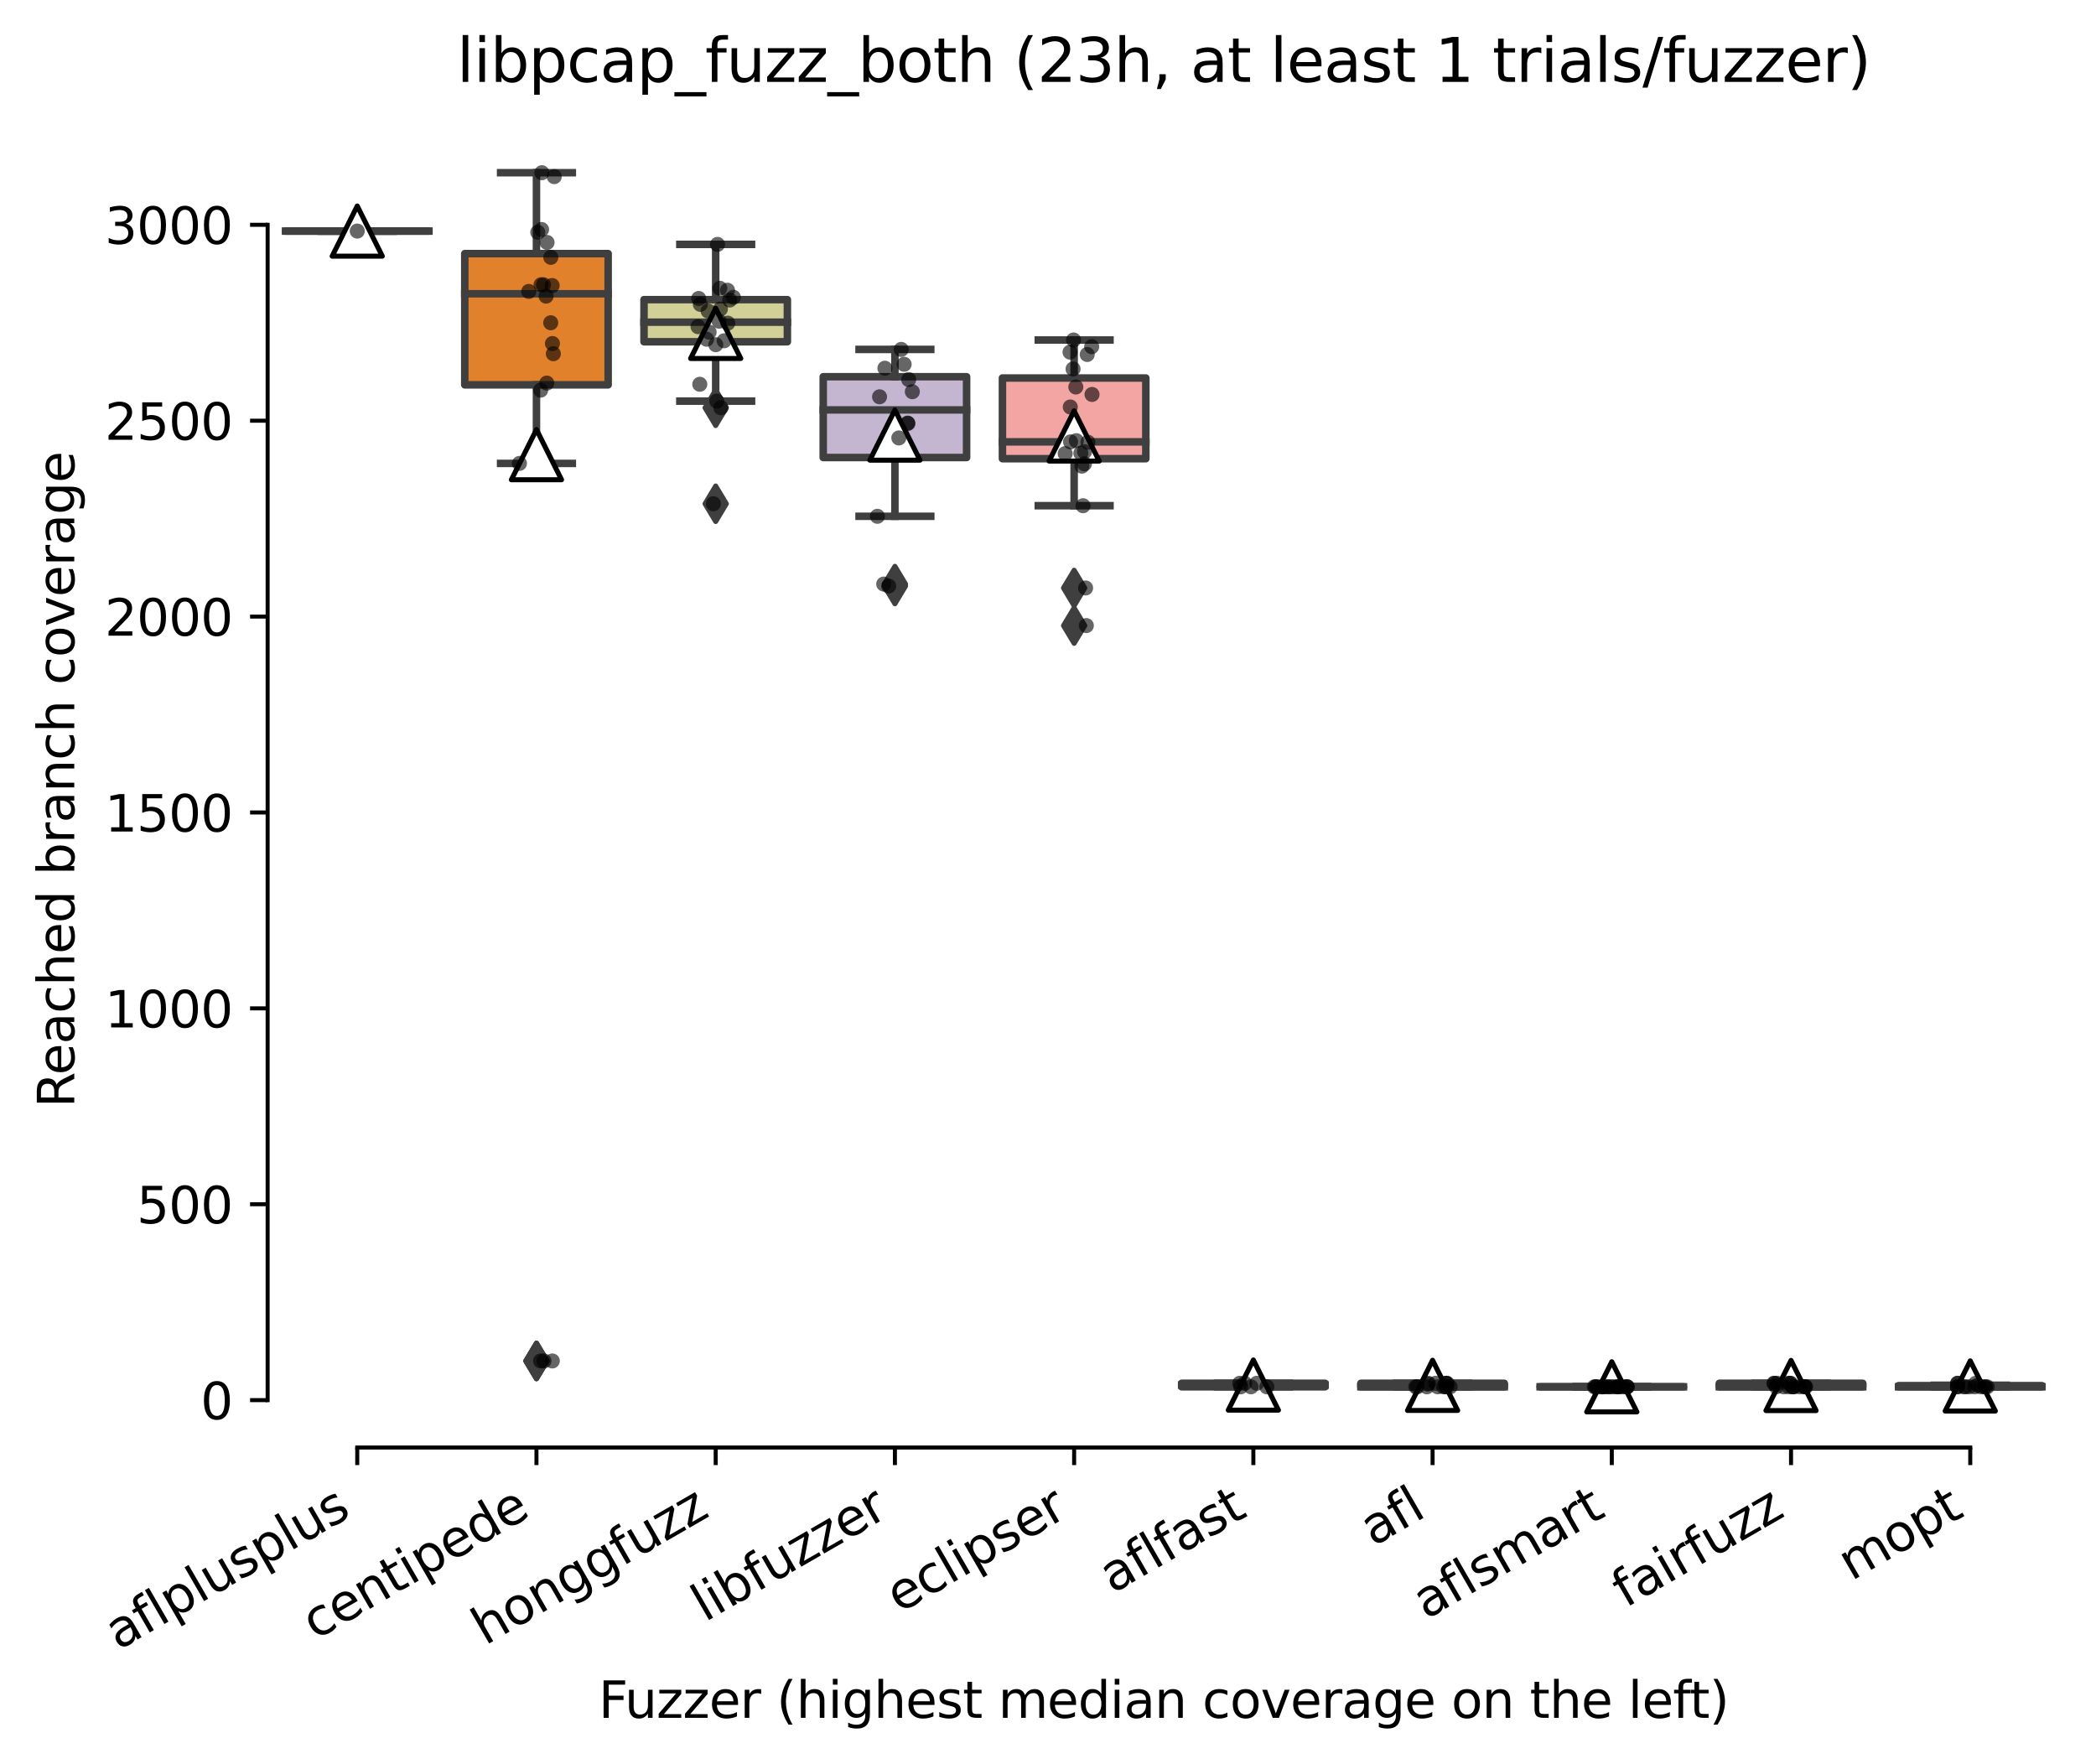 <?xml version="1.0" encoding="utf-8" standalone="no"?>
<!DOCTYPE svg PUBLIC "-//W3C//DTD SVG 1.1//EN"
  "http://www.w3.org/Graphics/SVG/1.1/DTD/svg11.dtd">
<svg xmlns:xlink="http://www.w3.org/1999/xlink" width="417.648pt" height="351.576pt" viewBox="0 0 417.648 351.576" xmlns="http://www.w3.org/2000/svg" version="1.1">
 <defs>
  <style type="text/css">*{stroke-linejoin: round; stroke-linecap: butt}</style>
 </defs>
 <g id="figure_1">
  <g id="patch_1">
   <path d="M 0 351.576 
L 417.648 351.576 
L 417.648 0 
L 0 0 
z
" style="fill: #ffffff"/>
  </g>
  <g id="axes_1">
   <g id="patch_2">
    <path d="M 53.328 288.43 
L 410.448 288.43 
L 410.448 22.318 
L 53.328 22.318 
z
" style="fill: #ffffff"/>
   </g>
   <g id="patch_3">
    <path d="M 56.899 46.046 
L 85.469 46.046 
L 85.469 46.046 
L 56.899 46.046 
L 56.899 46.046 
z
" clip-path="url(#pd663e2bdd8)" style="fill: #c03d3e; stroke: #3f3f3f; stroke-width: 1.5; stroke-linejoin: miter"/>
   </g>
   <g id="patch_4">
    <path d="M 92.611 76.686 
L 121.181 76.686 
L 121.181 50.534 
L 92.611 50.534 
L 92.611 76.686 
z
" clip-path="url(#pd663e2bdd8)" style="fill: #e1812c; stroke: #3f3f3f; stroke-width: 1.5; stroke-linejoin: miter"/>
   </g>
   <g id="patch_5">
    <path d="M 128.323 68.099 
L 156.893 68.099 
L 156.893 59.707 
L 128.323 59.707 
L 128.323 68.099 
z
" clip-path="url(#pd663e2bdd8)" style="fill: #d1d197; stroke: #3f3f3f; stroke-width: 1.5; stroke-linejoin: miter"/>
   </g>
   <g id="patch_6">
    <path d="M 164.035 91.167 
L 192.605 91.167 
L 192.605 75.066 
L 164.035 75.066 
L 164.035 91.167 
z
" clip-path="url(#pd663e2bdd8)" style="fill: #c4b5d0; stroke: #3f3f3f; stroke-width: 1.5; stroke-linejoin: miter"/>
   </g>
   <g id="patch_7">
    <path d="M 199.747 91.401 
L 228.317 91.401 
L 228.317 75.32 
L 199.747 75.32 
L 199.747 91.401 
z
" clip-path="url(#pd663e2bdd8)" style="fill: #f2a5a3; stroke: #3f3f3f; stroke-width: 1.5; stroke-linejoin: miter"/>
   </g>
   <g id="patch_8">
    <path d="M 235.459 276.334 
L 264.029 276.334 
L 264.029 275.632 
L 235.459 275.632 
L 235.459 276.334 
z
" clip-path="url(#pd663e2bdd8)" style="fill: #9fd495; stroke: #3f3f3f; stroke-width: 1.5; stroke-linejoin: miter"/>
   </g>
   <g id="patch_9">
    <path d="M 271.171 276.334 
L 299.741 276.334 
L 299.741 275.632 
L 271.171 275.632 
L 271.171 276.334 
z
" clip-path="url(#pd663e2bdd8)" style="fill: #3274a1; stroke: #3f3f3f; stroke-width: 1.5; stroke-linejoin: miter"/>
   </g>
   <g id="patch_10">
    <path d="M 306.883 276.334 
L 335.453 276.334 
L 335.453 276.334 
L 306.883 276.334 
L 306.883 276.334 
z
" clip-path="url(#pd663e2bdd8)" style="fill: #c7c7c7; stroke: #3f3f3f; stroke-width: 1.5; stroke-linejoin: miter"/>
   </g>
   <g id="patch_11">
    <path d="M 342.595 276.334 
L 371.165 276.334 
L 371.165 275.632 
L 342.595 275.632 
L 342.595 276.334 
z
" clip-path="url(#pd663e2bdd8)" style="fill: #d684bd; stroke: #3f3f3f; stroke-width: 1.5; stroke-linejoin: miter"/>
   </g>
   <g id="patch_12">
    <path d="M 378.307 276.334 
L 406.877 276.334 
L 406.877 276.1 
L 378.307 276.1 
L 378.307 276.334 
z
" clip-path="url(#pd663e2bdd8)" style="fill: #7f7f7f; stroke: #3f3f3f; stroke-width: 1.5; stroke-linejoin: miter"/>
   </g>
   <g id="matplotlib.axis_1">
    <g id="xtick_1">
     <g id="line2d_1">
      <defs>
       <path id="m2171c6dac3" d="M 0 0 
L 0 3.5 
" style="stroke: #000000; stroke-width: 0.8"/>
      </defs>
      <g>
       <use xlink:href="#m2171c6dac3" x="71.184" y="288.43" style="stroke: #000000; stroke-width: 0.8"/>
      </g>
     </g>
     <g id="text_1">
      <!-- aflplusplus -->
      <g transform="translate(23.575 328.897) rotate(-30) scale(0.1 -0.1)">
       <defs>
        <path id="DejaVuSans-61" d="M 2194 1759 
Q 1497 1759 1228 1600 
Q 959 1441 959 1056 
Q 959 750 1161 570 
Q 1363 391 1709 391 
Q 2188 391 2477 730 
Q 2766 1069 2766 1631 
L 2766 1759 
L 2194 1759 
z
M 3341 1997 
L 3341 0 
L 2766 0 
L 2766 531 
Q 2569 213 2275 61 
Q 1981 -91 1556 -91 
Q 1019 -91 701 211 
Q 384 513 384 1019 
Q 384 1609 779 1909 
Q 1175 2209 1959 2209 
L 2766 2209 
L 2766 2266 
Q 2766 2663 2505 2880 
Q 2244 3097 1772 3097 
Q 1472 3097 1187 3025 
Q 903 2953 641 2809 
L 641 3341 
Q 956 3463 1253 3523 
Q 1550 3584 1831 3584 
Q 2591 3584 2966 3190 
Q 3341 2797 3341 1997 
z
" transform="scale(0.016)"/>
        <path id="DejaVuSans-66" d="M 2375 4863 
L 2375 4384 
L 1825 4384 
Q 1516 4384 1395 4259 
Q 1275 4134 1275 3809 
L 1275 3500 
L 2222 3500 
L 2222 3053 
L 1275 3053 
L 1275 0 
L 697 0 
L 697 3053 
L 147 3053 
L 147 3500 
L 697 3500 
L 697 3744 
Q 697 4328 969 4595 
Q 1241 4863 1831 4863 
L 2375 4863 
z
" transform="scale(0.016)"/>
        <path id="DejaVuSans-6c" d="M 603 4863 
L 1178 4863 
L 1178 0 
L 603 0 
L 603 4863 
z
" transform="scale(0.016)"/>
        <path id="DejaVuSans-70" d="M 1159 525 
L 1159 -1331 
L 581 -1331 
L 581 3500 
L 1159 3500 
L 1159 2969 
Q 1341 3281 1617 3432 
Q 1894 3584 2278 3584 
Q 2916 3584 3314 3078 
Q 3713 2572 3713 1747 
Q 3713 922 3314 415 
Q 2916 -91 2278 -91 
Q 1894 -91 1617 61 
Q 1341 213 1159 525 
z
M 3116 1747 
Q 3116 2381 2855 2742 
Q 2594 3103 2138 3103 
Q 1681 3103 1420 2742 
Q 1159 2381 1159 1747 
Q 1159 1113 1420 752 
Q 1681 391 2138 391 
Q 2594 391 2855 752 
Q 3116 1113 3116 1747 
z
" transform="scale(0.016)"/>
        <path id="DejaVuSans-75" d="M 544 1381 
L 544 3500 
L 1119 3500 
L 1119 1403 
Q 1119 906 1312 657 
Q 1506 409 1894 409 
Q 2359 409 2629 706 
Q 2900 1003 2900 1516 
L 2900 3500 
L 3475 3500 
L 3475 0 
L 2900 0 
L 2900 538 
Q 2691 219 2414 64 
Q 2138 -91 1772 -91 
Q 1169 -91 856 284 
Q 544 659 544 1381 
z
M 1991 3584 
L 1991 3584 
z
" transform="scale(0.016)"/>
        <path id="DejaVuSans-73" d="M 2834 3397 
L 2834 2853 
Q 2591 2978 2328 3040 
Q 2066 3103 1784 3103 
Q 1356 3103 1142 2972 
Q 928 2841 928 2578 
Q 928 2378 1081 2264 
Q 1234 2150 1697 2047 
L 1894 2003 
Q 2506 1872 2764 1633 
Q 3022 1394 3022 966 
Q 3022 478 2636 193 
Q 2250 -91 1575 -91 
Q 1294 -91 989 -36 
Q 684 19 347 128 
L 347 722 
Q 666 556 975 473 
Q 1284 391 1588 391 
Q 1994 391 2212 530 
Q 2431 669 2431 922 
Q 2431 1156 2273 1281 
Q 2116 1406 1581 1522 
L 1381 1569 
Q 847 1681 609 1914 
Q 372 2147 372 2553 
Q 372 3047 722 3315 
Q 1072 3584 1716 3584 
Q 2034 3584 2315 3537 
Q 2597 3491 2834 3397 
z
" transform="scale(0.016)"/>
       </defs>
       <use xlink:href="#DejaVuSans-61"/>
       <use xlink:href="#DejaVuSans-66" x="61.279"/>
       <use xlink:href="#DejaVuSans-6c" x="96.484"/>
       <use xlink:href="#DejaVuSans-70" x="124.268"/>
       <use xlink:href="#DejaVuSans-6c" x="187.744"/>
       <use xlink:href="#DejaVuSans-75" x="215.527"/>
       <use xlink:href="#DejaVuSans-73" x="278.906"/>
       <use xlink:href="#DejaVuSans-70" x="331.006"/>
       <use xlink:href="#DejaVuSans-6c" x="394.482"/>
       <use xlink:href="#DejaVuSans-75" x="422.266"/>
       <use xlink:href="#DejaVuSans-73" x="485.645"/>
      </g>
     </g>
    </g>
    <g id="xtick_2">
     <g id="line2d_2">
      <g>
       <use xlink:href="#m2171c6dac3" x="106.896" y="288.43" style="stroke: #000000; stroke-width: 0.8"/>
      </g>
     </g>
     <g id="text_2">
      <!-- centipede -->
      <g transform="translate(62.823 326.856) rotate(-30) scale(0.1 -0.1)">
       <defs>
        <path id="DejaVuSans-63" d="M 3122 3366 
L 3122 2828 
Q 2878 2963 2633 3030 
Q 2388 3097 2138 3097 
Q 1578 3097 1268 2742 
Q 959 2388 959 1747 
Q 959 1106 1268 751 
Q 1578 397 2138 397 
Q 2388 397 2633 464 
Q 2878 531 3122 666 
L 3122 134 
Q 2881 22 2623 -34 
Q 2366 -91 2075 -91 
Q 1284 -91 818 406 
Q 353 903 353 1747 
Q 353 2603 823 3093 
Q 1294 3584 2113 3584 
Q 2378 3584 2631 3529 
Q 2884 3475 3122 3366 
z
" transform="scale(0.016)"/>
        <path id="DejaVuSans-65" d="M 3597 1894 
L 3597 1613 
L 953 1613 
Q 991 1019 1311 708 
Q 1631 397 2203 397 
Q 2534 397 2845 478 
Q 3156 559 3463 722 
L 3463 178 
Q 3153 47 2828 -22 
Q 2503 -91 2169 -91 
Q 1331 -91 842 396 
Q 353 884 353 1716 
Q 353 2575 817 3079 
Q 1281 3584 2069 3584 
Q 2775 3584 3186 3129 
Q 3597 2675 3597 1894 
z
M 3022 2063 
Q 3016 2534 2758 2815 
Q 2500 3097 2075 3097 
Q 1594 3097 1305 2825 
Q 1016 2553 972 2059 
L 3022 2063 
z
" transform="scale(0.016)"/>
        <path id="DejaVuSans-6e" d="M 3513 2113 
L 3513 0 
L 2938 0 
L 2938 2094 
Q 2938 2591 2744 2837 
Q 2550 3084 2163 3084 
Q 1697 3084 1428 2787 
Q 1159 2491 1159 1978 
L 1159 0 
L 581 0 
L 581 3500 
L 1159 3500 
L 1159 2956 
Q 1366 3272 1645 3428 
Q 1925 3584 2291 3584 
Q 2894 3584 3203 3211 
Q 3513 2838 3513 2113 
z
" transform="scale(0.016)"/>
        <path id="DejaVuSans-74" d="M 1172 4494 
L 1172 3500 
L 2356 3500 
L 2356 3053 
L 1172 3053 
L 1172 1153 
Q 1172 725 1289 603 
Q 1406 481 1766 481 
L 2356 481 
L 2356 0 
L 1766 0 
Q 1100 0 847 248 
Q 594 497 594 1153 
L 594 3053 
L 172 3053 
L 172 3500 
L 594 3500 
L 594 4494 
L 1172 4494 
z
" transform="scale(0.016)"/>
        <path id="DejaVuSans-69" d="M 603 3500 
L 1178 3500 
L 1178 0 
L 603 0 
L 603 3500 
z
M 603 4863 
L 1178 4863 
L 1178 4134 
L 603 4134 
L 603 4863 
z
" transform="scale(0.016)"/>
        <path id="DejaVuSans-64" d="M 2906 2969 
L 2906 4863 
L 3481 4863 
L 3481 0 
L 2906 0 
L 2906 525 
Q 2725 213 2448 61 
Q 2172 -91 1784 -91 
Q 1150 -91 751 415 
Q 353 922 353 1747 
Q 353 2572 751 3078 
Q 1150 3584 1784 3584 
Q 2172 3584 2448 3432 
Q 2725 3281 2906 2969 
z
M 947 1747 
Q 947 1113 1208 752 
Q 1469 391 1925 391 
Q 2381 391 2643 752 
Q 2906 1113 2906 1747 
Q 2906 2381 2643 2742 
Q 2381 3103 1925 3103 
Q 1469 3103 1208 2742 
Q 947 2381 947 1747 
z
" transform="scale(0.016)"/>
       </defs>
       <use xlink:href="#DejaVuSans-63"/>
       <use xlink:href="#DejaVuSans-65" x="54.98"/>
       <use xlink:href="#DejaVuSans-6e" x="116.504"/>
       <use xlink:href="#DejaVuSans-74" x="179.883"/>
       <use xlink:href="#DejaVuSans-69" x="219.092"/>
       <use xlink:href="#DejaVuSans-70" x="246.875"/>
       <use xlink:href="#DejaVuSans-65" x="310.352"/>
       <use xlink:href="#DejaVuSans-64" x="371.875"/>
       <use xlink:href="#DejaVuSans-65" x="435.352"/>
      </g>
     </g>
    </g>
    <g id="xtick_3">
     <g id="line2d_3">
      <g>
       <use xlink:href="#m2171c6dac3" x="142.608" y="288.43" style="stroke: #000000; stroke-width: 0.8"/>
      </g>
     </g>
     <g id="text_3">
      <!-- honggfuzz -->
      <g transform="translate(96.669 327.933) rotate(-30) scale(0.1 -0.1)">
       <defs>
        <path id="DejaVuSans-68" d="M 3513 2113 
L 3513 0 
L 2938 0 
L 2938 2094 
Q 2938 2591 2744 2837 
Q 2550 3084 2163 3084 
Q 1697 3084 1428 2787 
Q 1159 2491 1159 1978 
L 1159 0 
L 581 0 
L 581 4863 
L 1159 4863 
L 1159 2956 
Q 1366 3272 1645 3428 
Q 1925 3584 2291 3584 
Q 2894 3584 3203 3211 
Q 3513 2838 3513 2113 
z
" transform="scale(0.016)"/>
        <path id="DejaVuSans-6f" d="M 1959 3097 
Q 1497 3097 1228 2736 
Q 959 2375 959 1747 
Q 959 1119 1226 758 
Q 1494 397 1959 397 
Q 2419 397 2687 759 
Q 2956 1122 2956 1747 
Q 2956 2369 2687 2733 
Q 2419 3097 1959 3097 
z
M 1959 3584 
Q 2709 3584 3137 3096 
Q 3566 2609 3566 1747 
Q 3566 888 3137 398 
Q 2709 -91 1959 -91 
Q 1206 -91 779 398 
Q 353 888 353 1747 
Q 353 2609 779 3096 
Q 1206 3584 1959 3584 
z
" transform="scale(0.016)"/>
        <path id="DejaVuSans-67" d="M 2906 1791 
Q 2906 2416 2648 2759 
Q 2391 3103 1925 3103 
Q 1463 3103 1205 2759 
Q 947 2416 947 1791 
Q 947 1169 1205 825 
Q 1463 481 1925 481 
Q 2391 481 2648 825 
Q 2906 1169 2906 1791 
z
M 3481 434 
Q 3481 -459 3084 -895 
Q 2688 -1331 1869 -1331 
Q 1566 -1331 1297 -1286 
Q 1028 -1241 775 -1147 
L 775 -588 
Q 1028 -725 1275 -790 
Q 1522 -856 1778 -856 
Q 2344 -856 2625 -561 
Q 2906 -266 2906 331 
L 2906 616 
Q 2728 306 2450 153 
Q 2172 0 1784 0 
Q 1141 0 747 490 
Q 353 981 353 1791 
Q 353 2603 747 3093 
Q 1141 3584 1784 3584 
Q 2172 3584 2450 3431 
Q 2728 3278 2906 2969 
L 2906 3500 
L 3481 3500 
L 3481 434 
z
" transform="scale(0.016)"/>
        <path id="DejaVuSans-7a" d="M 353 3500 
L 3084 3500 
L 3084 2975 
L 922 459 
L 3084 459 
L 3084 0 
L 275 0 
L 275 525 
L 2438 3041 
L 353 3041 
L 353 3500 
z
" transform="scale(0.016)"/>
       </defs>
       <use xlink:href="#DejaVuSans-68"/>
       <use xlink:href="#DejaVuSans-6f" x="63.379"/>
       <use xlink:href="#DejaVuSans-6e" x="124.561"/>
       <use xlink:href="#DejaVuSans-67" x="187.939"/>
       <use xlink:href="#DejaVuSans-67" x="251.416"/>
       <use xlink:href="#DejaVuSans-66" x="314.893"/>
       <use xlink:href="#DejaVuSans-75" x="350.098"/>
       <use xlink:href="#DejaVuSans-7a" x="413.477"/>
       <use xlink:href="#DejaVuSans-7a" x="465.967"/>
      </g>
     </g>
    </g>
    <g id="xtick_4">
     <g id="line2d_4">
      <g>
       <use xlink:href="#m2171c6dac3" x="178.32" y="288.43" style="stroke: #000000; stroke-width: 0.8"/>
      </g>
     </g>
     <g id="text_4">
      <!-- libfuzzer -->
      <g transform="translate(140.454 323.272) rotate(-30) scale(0.1 -0.1)">
       <defs>
        <path id="DejaVuSans-62" d="M 3116 1747 
Q 3116 2381 2855 2742 
Q 2594 3103 2138 3103 
Q 1681 3103 1420 2742 
Q 1159 2381 1159 1747 
Q 1159 1113 1420 752 
Q 1681 391 2138 391 
Q 2594 391 2855 752 
Q 3116 1113 3116 1747 
z
M 1159 2969 
Q 1341 3281 1617 3432 
Q 1894 3584 2278 3584 
Q 2916 3584 3314 3078 
Q 3713 2572 3713 1747 
Q 3713 922 3314 415 
Q 2916 -91 2278 -91 
Q 1894 -91 1617 61 
Q 1341 213 1159 525 
L 1159 0 
L 581 0 
L 581 4863 
L 1159 4863 
L 1159 2969 
z
" transform="scale(0.016)"/>
        <path id="DejaVuSans-72" d="M 2631 2963 
Q 2534 3019 2420 3045 
Q 2306 3072 2169 3072 
Q 1681 3072 1420 2755 
Q 1159 2438 1159 1844 
L 1159 0 
L 581 0 
L 581 3500 
L 1159 3500 
L 1159 2956 
Q 1341 3275 1631 3429 
Q 1922 3584 2338 3584 
Q 2397 3584 2469 3576 
Q 2541 3569 2628 3553 
L 2631 2963 
z
" transform="scale(0.016)"/>
       </defs>
       <use xlink:href="#DejaVuSans-6c"/>
       <use xlink:href="#DejaVuSans-69" x="27.783"/>
       <use xlink:href="#DejaVuSans-62" x="55.566"/>
       <use xlink:href="#DejaVuSans-66" x="119.043"/>
       <use xlink:href="#DejaVuSans-75" x="154.248"/>
       <use xlink:href="#DejaVuSans-7a" x="217.627"/>
       <use xlink:href="#DejaVuSans-7a" x="270.117"/>
       <use xlink:href="#DejaVuSans-65" x="322.607"/>
       <use xlink:href="#DejaVuSans-72" x="384.131"/>
      </g>
     </g>
    </g>
    <g id="xtick_5">
     <g id="line2d_5">
      <g>
       <use xlink:href="#m2171c6dac3" x="214.032" y="288.43" style="stroke: #000000; stroke-width: 0.8"/>
      </g>
     </g>
     <g id="text_5">
      <!-- eclipser -->
      <g transform="translate(179.192 321.525) rotate(-30) scale(0.1 -0.1)">
       <use xlink:href="#DejaVuSans-65"/>
       <use xlink:href="#DejaVuSans-63" x="61.523"/>
       <use xlink:href="#DejaVuSans-6c" x="116.504"/>
       <use xlink:href="#DejaVuSans-69" x="144.287"/>
       <use xlink:href="#DejaVuSans-70" x="172.07"/>
       <use xlink:href="#DejaVuSans-73" x="235.547"/>
       <use xlink:href="#DejaVuSans-65" x="287.646"/>
       <use xlink:href="#DejaVuSans-72" x="349.17"/>
      </g>
     </g>
    </g>
    <g id="xtick_6">
     <g id="line2d_6">
      <g>
       <use xlink:href="#m2171c6dac3" x="249.744" y="288.43" style="stroke: #000000; stroke-width: 0.8"/>
      </g>
     </g>
     <g id="text_6">
      <!-- aflfast -->
      <g transform="translate(221.68 317.613) rotate(-30) scale(0.1 -0.1)">
       <use xlink:href="#DejaVuSans-61"/>
       <use xlink:href="#DejaVuSans-66" x="61.279"/>
       <use xlink:href="#DejaVuSans-6c" x="96.484"/>
       <use xlink:href="#DejaVuSans-66" x="124.268"/>
       <use xlink:href="#DejaVuSans-61" x="159.473"/>
       <use xlink:href="#DejaVuSans-73" x="220.752"/>
       <use xlink:href="#DejaVuSans-74" x="272.852"/>
      </g>
     </g>
    </g>
    <g id="xtick_7">
     <g id="line2d_7">
      <g>
       <use xlink:href="#m2171c6dac3" x="285.456" y="288.43" style="stroke: #000000; stroke-width: 0.8"/>
      </g>
     </g>
     <g id="text_7">
      <!-- afl -->
      <g transform="translate(273.655 308.224) rotate(-30) scale(0.1 -0.1)">
       <use xlink:href="#DejaVuSans-61"/>
       <use xlink:href="#DejaVuSans-66" x="61.279"/>
       <use xlink:href="#DejaVuSans-6c" x="96.484"/>
      </g>
     </g>
    </g>
    <g id="xtick_8">
     <g id="line2d_8">
      <g>
       <use xlink:href="#m2171c6dac3" x="321.168" y="288.43" style="stroke: #000000; stroke-width: 0.8"/>
      </g>
     </g>
     <g id="text_8">
      <!-- aflsmart -->
      <g transform="translate(284.157 322.779) rotate(-30) scale(0.1 -0.1)">
       <defs>
        <path id="DejaVuSans-6d" d="M 3328 2828 
Q 3544 3216 3844 3400 
Q 4144 3584 4550 3584 
Q 5097 3584 5394 3201 
Q 5691 2819 5691 2113 
L 5691 0 
L 5113 0 
L 5113 2094 
Q 5113 2597 4934 2840 
Q 4756 3084 4391 3084 
Q 3944 3084 3684 2787 
Q 3425 2491 3425 1978 
L 3425 0 
L 2847 0 
L 2847 2094 
Q 2847 2600 2669 2842 
Q 2491 3084 2119 3084 
Q 1678 3084 1418 2786 
Q 1159 2488 1159 1978 
L 1159 0 
L 581 0 
L 581 3500 
L 1159 3500 
L 1159 2956 
Q 1356 3278 1631 3431 
Q 1906 3584 2284 3584 
Q 2666 3584 2933 3390 
Q 3200 3197 3328 2828 
z
" transform="scale(0.016)"/>
       </defs>
       <use xlink:href="#DejaVuSans-61"/>
       <use xlink:href="#DejaVuSans-66" x="61.279"/>
       <use xlink:href="#DejaVuSans-6c" x="96.484"/>
       <use xlink:href="#DejaVuSans-73" x="124.268"/>
       <use xlink:href="#DejaVuSans-6d" x="176.367"/>
       <use xlink:href="#DejaVuSans-61" x="273.779"/>
       <use xlink:href="#DejaVuSans-72" x="335.059"/>
       <use xlink:href="#DejaVuSans-74" x="376.172"/>
      </g>
     </g>
    </g>
    <g id="xtick_9">
     <g id="line2d_9">
      <g>
       <use xlink:href="#m2171c6dac3" x="356.88" y="288.43" style="stroke: #000000; stroke-width: 0.8"/>
      </g>
     </g>
     <g id="text_9">
      <!-- fairfuzz -->
      <g transform="translate(323.891 320.457) rotate(-30) scale(0.1 -0.1)">
       <use xlink:href="#DejaVuSans-66"/>
       <use xlink:href="#DejaVuSans-61" x="35.205"/>
       <use xlink:href="#DejaVuSans-69" x="96.484"/>
       <use xlink:href="#DejaVuSans-72" x="124.268"/>
       <use xlink:href="#DejaVuSans-66" x="165.381"/>
       <use xlink:href="#DejaVuSans-75" x="200.586"/>
       <use xlink:href="#DejaVuSans-7a" x="263.965"/>
       <use xlink:href="#DejaVuSans-7a" x="316.455"/>
      </g>
     </g>
    </g>
    <g id="xtick_10">
     <g id="line2d_10">
      <g>
       <use xlink:href="#m2171c6dac3" x="392.592" y="288.43" style="stroke: #000000; stroke-width: 0.8"/>
      </g>
     </g>
     <g id="text_10">
      <!-- mopt -->
      <g transform="translate(368.925 315.075) rotate(-30) scale(0.1 -0.1)">
       <use xlink:href="#DejaVuSans-6d"/>
       <use xlink:href="#DejaVuSans-6f" x="97.412"/>
       <use xlink:href="#DejaVuSans-70" x="158.594"/>
       <use xlink:href="#DejaVuSans-74" x="222.07"/>
      </g>
     </g>
    </g>
    <g id="text_11">
     <!-- Fuzzer (highest median coverage on the left) -->
     <g transform="translate(119.27 342.297) scale(0.1 -0.1)">
      <defs>
       <path id="DejaVuSans-46" d="M 628 4666 
L 3309 4666 
L 3309 4134 
L 1259 4134 
L 1259 2759 
L 3109 2759 
L 3109 2228 
L 1259 2228 
L 1259 0 
L 628 0 
L 628 4666 
z
" transform="scale(0.016)"/>
       <path id="DejaVuSans-20" transform="scale(0.016)"/>
       <path id="DejaVuSans-28" d="M 1984 4856 
Q 1566 4138 1362 3434 
Q 1159 2731 1159 2009 
Q 1159 1288 1364 580 
Q 1569 -128 1984 -844 
L 1484 -844 
Q 1016 -109 783 600 
Q 550 1309 550 2009 
Q 550 2706 781 3412 
Q 1013 4119 1484 4856 
L 1984 4856 
z
" transform="scale(0.016)"/>
       <path id="DejaVuSans-76" d="M 191 3500 
L 800 3500 
L 1894 563 
L 2988 3500 
L 3597 3500 
L 2284 0 
L 1503 0 
L 191 3500 
z
" transform="scale(0.016)"/>
       <path id="DejaVuSans-29" d="M 513 4856 
L 1013 4856 
Q 1481 4119 1714 3412 
Q 1947 2706 1947 2009 
Q 1947 1309 1714 600 
Q 1481 -109 1013 -844 
L 513 -844 
Q 928 -128 1133 580 
Q 1338 1288 1338 2009 
Q 1338 2731 1133 3434 
Q 928 4138 513 4856 
z
" transform="scale(0.016)"/>
      </defs>
      <use xlink:href="#DejaVuSans-46"/>
      <use xlink:href="#DejaVuSans-75" x="52.02"/>
      <use xlink:href="#DejaVuSans-7a" x="115.398"/>
      <use xlink:href="#DejaVuSans-7a" x="167.889"/>
      <use xlink:href="#DejaVuSans-65" x="220.379"/>
      <use xlink:href="#DejaVuSans-72" x="281.902"/>
      <use xlink:href="#DejaVuSans-20" x="323.016"/>
      <use xlink:href="#DejaVuSans-28" x="354.803"/>
      <use xlink:href="#DejaVuSans-68" x="393.816"/>
      <use xlink:href="#DejaVuSans-69" x="457.195"/>
      <use xlink:href="#DejaVuSans-67" x="484.979"/>
      <use xlink:href="#DejaVuSans-68" x="548.455"/>
      <use xlink:href="#DejaVuSans-65" x="611.834"/>
      <use xlink:href="#DejaVuSans-73" x="673.357"/>
      <use xlink:href="#DejaVuSans-74" x="725.457"/>
      <use xlink:href="#DejaVuSans-20" x="764.666"/>
      <use xlink:href="#DejaVuSans-6d" x="796.453"/>
      <use xlink:href="#DejaVuSans-65" x="893.865"/>
      <use xlink:href="#DejaVuSans-64" x="955.389"/>
      <use xlink:href="#DejaVuSans-69" x="1018.865"/>
      <use xlink:href="#DejaVuSans-61" x="1046.648"/>
      <use xlink:href="#DejaVuSans-6e" x="1107.928"/>
      <use xlink:href="#DejaVuSans-20" x="1171.307"/>
      <use xlink:href="#DejaVuSans-63" x="1203.094"/>
      <use xlink:href="#DejaVuSans-6f" x="1258.074"/>
      <use xlink:href="#DejaVuSans-76" x="1319.256"/>
      <use xlink:href="#DejaVuSans-65" x="1378.436"/>
      <use xlink:href="#DejaVuSans-72" x="1439.959"/>
      <use xlink:href="#DejaVuSans-61" x="1481.072"/>
      <use xlink:href="#DejaVuSans-67" x="1542.352"/>
      <use xlink:href="#DejaVuSans-65" x="1605.828"/>
      <use xlink:href="#DejaVuSans-20" x="1667.352"/>
      <use xlink:href="#DejaVuSans-6f" x="1699.139"/>
      <use xlink:href="#DejaVuSans-6e" x="1760.32"/>
      <use xlink:href="#DejaVuSans-20" x="1823.699"/>
      <use xlink:href="#DejaVuSans-74" x="1855.486"/>
      <use xlink:href="#DejaVuSans-68" x="1894.695"/>
      <use xlink:href="#DejaVuSans-65" x="1958.074"/>
      <use xlink:href="#DejaVuSans-20" x="2019.598"/>
      <use xlink:href="#DejaVuSans-6c" x="2051.385"/>
      <use xlink:href="#DejaVuSans-65" x="2079.168"/>
      <use xlink:href="#DejaVuSans-66" x="2140.691"/>
      <use xlink:href="#DejaVuSans-74" x="2174.146"/>
      <use xlink:href="#DejaVuSans-29" x="2213.355"/>
     </g>
    </g>
   </g>
   <g id="matplotlib.axis_2">
    <g id="ytick_1">
     <g id="line2d_11">
      <defs>
       <path id="m542d7ce8ab" d="M 0 0 
L -3.5 0 
" style="stroke: #000000; stroke-width: 0.8"/>
      </defs>
      <g>
       <use xlink:href="#m542d7ce8ab" x="53.328" y="278.988" style="stroke: #000000; stroke-width: 0.8"/>
      </g>
     </g>
     <g id="text_12">
      <!-- 0 -->
      <g transform="translate(39.966 282.788) scale(0.1 -0.1)">
       <defs>
        <path id="DejaVuSans-30" d="M 2034 4250 
Q 1547 4250 1301 3770 
Q 1056 3291 1056 2328 
Q 1056 1369 1301 889 
Q 1547 409 2034 409 
Q 2525 409 2770 889 
Q 3016 1369 3016 2328 
Q 3016 3291 2770 3770 
Q 2525 4250 2034 4250 
z
M 2034 4750 
Q 2819 4750 3233 4129 
Q 3647 3509 3647 2328 
Q 3647 1150 3233 529 
Q 2819 -91 2034 -91 
Q 1250 -91 836 529 
Q 422 1150 422 2328 
Q 422 3509 836 4129 
Q 1250 4750 2034 4750 
z
" transform="scale(0.016)"/>
       </defs>
       <use xlink:href="#DejaVuSans-30"/>
      </g>
     </g>
    </g>
    <g id="ytick_2">
     <g id="line2d_12">
      <g>
       <use xlink:href="#m542d7ce8ab" x="53.328" y="239.956" style="stroke: #000000; stroke-width: 0.8"/>
      </g>
     </g>
     <g id="text_13">
      <!-- 500 -->
      <g transform="translate(27.241 243.756) scale(0.1 -0.1)">
       <defs>
        <path id="DejaVuSans-35" d="M 691 4666 
L 3169 4666 
L 3169 4134 
L 1269 4134 
L 1269 2991 
Q 1406 3038 1543 3061 
Q 1681 3084 1819 3084 
Q 2600 3084 3056 2656 
Q 3513 2228 3513 1497 
Q 3513 744 3044 326 
Q 2575 -91 1722 -91 
Q 1428 -91 1123 -41 
Q 819 9 494 109 
L 494 744 
Q 775 591 1075 516 
Q 1375 441 1709 441 
Q 2250 441 2565 725 
Q 2881 1009 2881 1497 
Q 2881 1984 2565 2268 
Q 2250 2553 1709 2553 
Q 1456 2553 1204 2497 
Q 953 2441 691 2322 
L 691 4666 
z
" transform="scale(0.016)"/>
       </defs>
       <use xlink:href="#DejaVuSans-35"/>
       <use xlink:href="#DejaVuSans-30" x="63.623"/>
       <use xlink:href="#DejaVuSans-30" x="127.246"/>
      </g>
     </g>
    </g>
    <g id="ytick_3">
     <g id="line2d_13">
      <g>
       <use xlink:href="#m542d7ce8ab" x="53.328" y="200.924" style="stroke: #000000; stroke-width: 0.8"/>
      </g>
     </g>
     <g id="text_14">
      <!-- 1000 -->
      <g transform="translate(20.878 204.724) scale(0.1 -0.1)">
       <defs>
        <path id="DejaVuSans-31" d="M 794 531 
L 1825 531 
L 1825 4091 
L 703 3866 
L 703 4441 
L 1819 4666 
L 2450 4666 
L 2450 531 
L 3481 531 
L 3481 0 
L 794 0 
L 794 531 
z
" transform="scale(0.016)"/>
       </defs>
       <use xlink:href="#DejaVuSans-31"/>
       <use xlink:href="#DejaVuSans-30" x="63.623"/>
       <use xlink:href="#DejaVuSans-30" x="127.246"/>
       <use xlink:href="#DejaVuSans-30" x="190.869"/>
      </g>
     </g>
    </g>
    <g id="ytick_4">
     <g id="line2d_14">
      <g>
       <use xlink:href="#m542d7ce8ab" x="53.328" y="161.892" style="stroke: #000000; stroke-width: 0.8"/>
      </g>
     </g>
     <g id="text_15">
      <!-- 1500 -->
      <g transform="translate(20.878 165.692) scale(0.1 -0.1)">
       <use xlink:href="#DejaVuSans-31"/>
       <use xlink:href="#DejaVuSans-35" x="63.623"/>
       <use xlink:href="#DejaVuSans-30" x="127.246"/>
       <use xlink:href="#DejaVuSans-30" x="190.869"/>
      </g>
     </g>
    </g>
    <g id="ytick_5">
     <g id="line2d_15">
      <g>
       <use xlink:href="#m542d7ce8ab" x="53.328" y="122.861" style="stroke: #000000; stroke-width: 0.8"/>
      </g>
     </g>
     <g id="text_16">
      <!-- 2000 -->
      <g transform="translate(20.878 126.66) scale(0.1 -0.1)">
       <defs>
        <path id="DejaVuSans-32" d="M 1228 531 
L 3431 531 
L 3431 0 
L 469 0 
L 469 531 
Q 828 903 1448 1529 
Q 2069 2156 2228 2338 
Q 2531 2678 2651 2914 
Q 2772 3150 2772 3378 
Q 2772 3750 2511 3984 
Q 2250 4219 1831 4219 
Q 1534 4219 1204 4116 
Q 875 4013 500 3803 
L 500 4441 
Q 881 4594 1212 4672 
Q 1544 4750 1819 4750 
Q 2544 4750 2975 4387 
Q 3406 4025 3406 3419 
Q 3406 3131 3298 2873 
Q 3191 2616 2906 2266 
Q 2828 2175 2409 1742 
Q 1991 1309 1228 531 
z
" transform="scale(0.016)"/>
       </defs>
       <use xlink:href="#DejaVuSans-32"/>
       <use xlink:href="#DejaVuSans-30" x="63.623"/>
       <use xlink:href="#DejaVuSans-30" x="127.246"/>
       <use xlink:href="#DejaVuSans-30" x="190.869"/>
      </g>
     </g>
    </g>
    <g id="ytick_6">
     <g id="line2d_16">
      <g>
       <use xlink:href="#m542d7ce8ab" x="53.328" y="83.829" style="stroke: #000000; stroke-width: 0.8"/>
      </g>
     </g>
     <g id="text_17">
      <!-- 2500 -->
      <g transform="translate(20.878 87.628) scale(0.1 -0.1)">
       <use xlink:href="#DejaVuSans-32"/>
       <use xlink:href="#DejaVuSans-35" x="63.623"/>
       <use xlink:href="#DejaVuSans-30" x="127.246"/>
       <use xlink:href="#DejaVuSans-30" x="190.869"/>
      </g>
     </g>
    </g>
    <g id="ytick_7">
     <g id="line2d_17">
      <g>
       <use xlink:href="#m542d7ce8ab" x="53.328" y="44.797" style="stroke: #000000; stroke-width: 0.8"/>
      </g>
     </g>
     <g id="text_18">
      <!-- 3000 -->
      <g transform="translate(20.878 48.596) scale(0.1 -0.1)">
       <defs>
        <path id="DejaVuSans-33" d="M 2597 2516 
Q 3050 2419 3304 2112 
Q 3559 1806 3559 1356 
Q 3559 666 3084 287 
Q 2609 -91 1734 -91 
Q 1441 -91 1130 -33 
Q 819 25 488 141 
L 488 750 
Q 750 597 1062 519 
Q 1375 441 1716 441 
Q 2309 441 2620 675 
Q 2931 909 2931 1356 
Q 2931 1769 2642 2001 
Q 2353 2234 1838 2234 
L 1294 2234 
L 1294 2753 
L 1863 2753 
Q 2328 2753 2575 2939 
Q 2822 3125 2822 3475 
Q 2822 3834 2567 4026 
Q 2313 4219 1838 4219 
Q 1578 4219 1281 4162 
Q 984 4106 628 3988 
L 628 4550 
Q 988 4650 1302 4700 
Q 1616 4750 1894 4750 
Q 2613 4750 3031 4423 
Q 3450 4097 3450 3541 
Q 3450 3153 3228 2886 
Q 3006 2619 2597 2516 
z
" transform="scale(0.016)"/>
       </defs>
       <use xlink:href="#DejaVuSans-33"/>
       <use xlink:href="#DejaVuSans-30" x="63.623"/>
       <use xlink:href="#DejaVuSans-30" x="127.246"/>
       <use xlink:href="#DejaVuSans-30" x="190.869"/>
      </g>
     </g>
    </g>
    <g id="text_19">
     <!-- Reached branch coverage -->
     <g transform="translate(14.798 220.706) rotate(-90) scale(0.1 -0.1)">
      <defs>
       <path id="DejaVuSans-52" d="M 2841 2188 
Q 3044 2119 3236 1894 
Q 3428 1669 3622 1275 
L 4263 0 
L 3584 0 
L 2988 1197 
Q 2756 1666 2539 1819 
Q 2322 1972 1947 1972 
L 1259 1972 
L 1259 0 
L 628 0 
L 628 4666 
L 2053 4666 
Q 2853 4666 3247 4331 
Q 3641 3997 3641 3322 
Q 3641 2881 3436 2590 
Q 3231 2300 2841 2188 
z
M 1259 4147 
L 1259 2491 
L 2053 2491 
Q 2509 2491 2742 2702 
Q 2975 2913 2975 3322 
Q 2975 3731 2742 3939 
Q 2509 4147 2053 4147 
L 1259 4147 
z
" transform="scale(0.016)"/>
      </defs>
      <use xlink:href="#DejaVuSans-52"/>
      <use xlink:href="#DejaVuSans-65" x="64.982"/>
      <use xlink:href="#DejaVuSans-61" x="126.506"/>
      <use xlink:href="#DejaVuSans-63" x="187.785"/>
      <use xlink:href="#DejaVuSans-68" x="242.766"/>
      <use xlink:href="#DejaVuSans-65" x="306.145"/>
      <use xlink:href="#DejaVuSans-64" x="367.668"/>
      <use xlink:href="#DejaVuSans-20" x="431.145"/>
      <use xlink:href="#DejaVuSans-62" x="462.932"/>
      <use xlink:href="#DejaVuSans-72" x="526.408"/>
      <use xlink:href="#DejaVuSans-61" x="567.521"/>
      <use xlink:href="#DejaVuSans-6e" x="628.801"/>
      <use xlink:href="#DejaVuSans-63" x="692.18"/>
      <use xlink:href="#DejaVuSans-68" x="747.16"/>
      <use xlink:href="#DejaVuSans-20" x="810.539"/>
      <use xlink:href="#DejaVuSans-63" x="842.326"/>
      <use xlink:href="#DejaVuSans-6f" x="897.307"/>
      <use xlink:href="#DejaVuSans-76" x="958.488"/>
      <use xlink:href="#DejaVuSans-65" x="1017.668"/>
      <use xlink:href="#DejaVuSans-72" x="1079.191"/>
      <use xlink:href="#DejaVuSans-61" x="1120.305"/>
      <use xlink:href="#DejaVuSans-67" x="1181.584"/>
      <use xlink:href="#DejaVuSans-65" x="1245.061"/>
     </g>
    </g>
   </g>
   <g id="line2d_18">
    <path d="M 71.184 46.046 
L 71.184 46.046 
" clip-path="url(#pd663e2bdd8)" style="fill: none; stroke: #3f3f3f; stroke-width: 1.5; stroke-linecap: square"/>
   </g>
   <g id="line2d_19">
    <path d="M 71.184 46.046 
L 71.184 46.046 
" clip-path="url(#pd663e2bdd8)" style="fill: none; stroke: #3f3f3f; stroke-width: 1.5; stroke-linecap: square"/>
   </g>
   <g id="line2d_20">
    <path d="M 64.042 46.046 
L 78.327 46.046 
" clip-path="url(#pd663e2bdd8)" style="fill: none; stroke: #3f3f3f; stroke-width: 1.5; stroke-linecap: square"/>
   </g>
   <g id="line2d_21">
    <path d="M 64.042 46.046 
L 78.327 46.046 
" clip-path="url(#pd663e2bdd8)" style="fill: none; stroke: #3f3f3f; stroke-width: 1.5; stroke-linecap: square"/>
   </g>
   <g id="line2d_22"/>
   <g id="line2d_23">
    <path d="M 106.896 76.686 
L 106.896 92.338 
" clip-path="url(#pd663e2bdd8)" style="fill: none; stroke: #3f3f3f; stroke-width: 1.5; stroke-linecap: square"/>
   </g>
   <g id="line2d_24">
    <path d="M 106.896 50.534 
L 106.896 34.414 
" clip-path="url(#pd663e2bdd8)" style="fill: none; stroke: #3f3f3f; stroke-width: 1.5; stroke-linecap: square"/>
   </g>
   <g id="line2d_25">
    <path d="M 99.754 92.338 
L 114.039 92.338 
" clip-path="url(#pd663e2bdd8)" style="fill: none; stroke: #3f3f3f; stroke-width: 1.5; stroke-linecap: square"/>
   </g>
   <g id="line2d_26">
    <path d="M 99.754 34.414 
L 114.039 34.414 
" clip-path="url(#pd663e2bdd8)" style="fill: none; stroke: #3f3f3f; stroke-width: 1.5; stroke-linecap: square"/>
   </g>
   <g id="line2d_27">
    <defs>
     <path id="m89a8441fda" d="M -0 3.536 
L 2.121 0 
L -0 -3.536 
L -2.121 -0 
z
" style="stroke: #3f3f3f; stroke-linejoin: miter"/>
    </defs>
    <g clip-path="url(#pd663e2bdd8)">
     <use xlink:href="#m89a8441fda" x="106.896" y="271.182" style="fill: #3f3f3f; stroke: #3f3f3f; stroke-linejoin: miter"/>
     <use xlink:href="#m89a8441fda" x="106.896" y="271.182" style="fill: #3f3f3f; stroke: #3f3f3f; stroke-linejoin: miter"/>
     <use xlink:href="#m89a8441fda" x="106.896" y="271.182" style="fill: #3f3f3f; stroke: #3f3f3f; stroke-linejoin: miter"/>
    </g>
   </g>
   <g id="line2d_28">
    <path d="M 142.608 68.099 
L 142.608 79.925 
" clip-path="url(#pd663e2bdd8)" style="fill: none; stroke: #3f3f3f; stroke-width: 1.5; stroke-linecap: square"/>
   </g>
   <g id="line2d_29">
    <path d="M 142.608 59.707 
L 142.608 48.7 
" clip-path="url(#pd663e2bdd8)" style="fill: none; stroke: #3f3f3f; stroke-width: 1.5; stroke-linecap: square"/>
   </g>
   <g id="line2d_30">
    <path d="M 135.466 79.925 
L 149.751 79.925 
" clip-path="url(#pd663e2bdd8)" style="fill: none; stroke: #3f3f3f; stroke-width: 1.5; stroke-linecap: square"/>
   </g>
   <g id="line2d_31">
    <path d="M 135.466 48.7 
L 149.751 48.7 
" clip-path="url(#pd663e2bdd8)" style="fill: none; stroke: #3f3f3f; stroke-width: 1.5; stroke-linecap: square"/>
   </g>
   <g id="line2d_32">
    <g clip-path="url(#pd663e2bdd8)">
     <use xlink:href="#m89a8441fda" x="142.608" y="100.378" style="fill: #3f3f3f; stroke: #3f3f3f; stroke-linejoin: miter"/>
     <use xlink:href="#m89a8441fda" x="142.608" y="81.252" style="fill: #3f3f3f; stroke: #3f3f3f; stroke-linejoin: miter"/>
    </g>
   </g>
   <g id="line2d_33">
    <path d="M 178.32 91.167 
L 178.32 102.876 
" clip-path="url(#pd663e2bdd8)" style="fill: none; stroke: #3f3f3f; stroke-width: 1.5; stroke-linecap: square"/>
   </g>
   <g id="line2d_34">
    <path d="M 178.32 75.066 
L 178.32 69.621 
" clip-path="url(#pd663e2bdd8)" style="fill: none; stroke: #3f3f3f; stroke-width: 1.5; stroke-linecap: square"/>
   </g>
   <g id="line2d_35">
    <path d="M 171.178 102.876 
L 185.463 102.876 
" clip-path="url(#pd663e2bdd8)" style="fill: none; stroke: #3f3f3f; stroke-width: 1.5; stroke-linecap: square"/>
   </g>
   <g id="line2d_36">
    <path d="M 171.178 69.621 
L 185.463 69.621 
" clip-path="url(#pd663e2bdd8)" style="fill: none; stroke: #3f3f3f; stroke-width: 1.5; stroke-linecap: square"/>
   </g>
   <g id="line2d_37">
    <g clip-path="url(#pd663e2bdd8)">
     <use xlink:href="#m89a8441fda" x="178.32" y="116.772" style="fill: #3f3f3f; stroke: #3f3f3f; stroke-linejoin: miter"/>
     <use xlink:href="#m89a8441fda" x="178.32" y="116.381" style="fill: #3f3f3f; stroke: #3f3f3f; stroke-linejoin: miter"/>
    </g>
   </g>
   <g id="line2d_38">
    <path d="M 214.032 91.401 
L 214.032 100.768 
" clip-path="url(#pd663e2bdd8)" style="fill: none; stroke: #3f3f3f; stroke-width: 1.5; stroke-linecap: square"/>
   </g>
   <g id="line2d_39">
    <path d="M 214.032 75.32 
L 214.032 67.747 
" clip-path="url(#pd663e2bdd8)" style="fill: none; stroke: #3f3f3f; stroke-width: 1.5; stroke-linecap: square"/>
   </g>
   <g id="line2d_40">
    <path d="M 206.89 100.768 
L 221.175 100.768 
" clip-path="url(#pd663e2bdd8)" style="fill: none; stroke: #3f3f3f; stroke-width: 1.5; stroke-linecap: square"/>
   </g>
   <g id="line2d_41">
    <path d="M 206.89 67.747 
L 221.175 67.747 
" clip-path="url(#pd663e2bdd8)" style="fill: none; stroke: #3f3f3f; stroke-width: 1.5; stroke-linecap: square"/>
   </g>
   <g id="line2d_42">
    <g clip-path="url(#pd663e2bdd8)">
     <use xlink:href="#m89a8441fda" x="214.032" y="124.656" style="fill: #3f3f3f; stroke: #3f3f3f; stroke-linejoin: miter"/>
     <use xlink:href="#m89a8441fda" x="214.032" y="117.162" style="fill: #3f3f3f; stroke: #3f3f3f; stroke-linejoin: miter"/>
    </g>
   </g>
   <g id="line2d_43">
    <path d="M 249.744 276.334 
L 249.744 276.334 
" clip-path="url(#pd663e2bdd8)" style="fill: none; stroke: #3f3f3f; stroke-width: 1.5; stroke-linecap: square"/>
   </g>
   <g id="line2d_44">
    <path d="M 249.744 275.632 
L 249.744 275.632 
" clip-path="url(#pd663e2bdd8)" style="fill: none; stroke: #3f3f3f; stroke-width: 1.5; stroke-linecap: square"/>
   </g>
   <g id="line2d_45">
    <path d="M 242.602 276.334 
L 256.887 276.334 
" clip-path="url(#pd663e2bdd8)" style="fill: none; stroke: #3f3f3f; stroke-width: 1.5; stroke-linecap: square"/>
   </g>
   <g id="line2d_46">
    <path d="M 242.602 275.632 
L 256.887 275.632 
" clip-path="url(#pd663e2bdd8)" style="fill: none; stroke: #3f3f3f; stroke-width: 1.5; stroke-linecap: square"/>
   </g>
   <g id="line2d_47"/>
   <g id="line2d_48">
    <path d="M 285.456 276.334 
L 285.456 276.334 
" clip-path="url(#pd663e2bdd8)" style="fill: none; stroke: #3f3f3f; stroke-width: 1.5; stroke-linecap: square"/>
   </g>
   <g id="line2d_49">
    <path d="M 285.456 275.632 
L 285.456 275.632 
" clip-path="url(#pd663e2bdd8)" style="fill: none; stroke: #3f3f3f; stroke-width: 1.5; stroke-linecap: square"/>
   </g>
   <g id="line2d_50">
    <path d="M 278.314 276.334 
L 292.599 276.334 
" clip-path="url(#pd663e2bdd8)" style="fill: none; stroke: #3f3f3f; stroke-width: 1.5; stroke-linecap: square"/>
   </g>
   <g id="line2d_51">
    <path d="M 278.314 275.632 
L 292.599 275.632 
" clip-path="url(#pd663e2bdd8)" style="fill: none; stroke: #3f3f3f; stroke-width: 1.5; stroke-linecap: square"/>
   </g>
   <g id="line2d_52"/>
   <g id="line2d_53">
    <path d="M 321.168 276.334 
L 321.168 276.334 
" clip-path="url(#pd663e2bdd8)" style="fill: none; stroke: #3f3f3f; stroke-width: 1.5; stroke-linecap: square"/>
   </g>
   <g id="line2d_54">
    <path d="M 321.168 276.334 
L 321.168 276.334 
" clip-path="url(#pd663e2bdd8)" style="fill: none; stroke: #3f3f3f; stroke-width: 1.5; stroke-linecap: square"/>
   </g>
   <g id="line2d_55">
    <path d="M 314.026 276.334 
L 328.311 276.334 
" clip-path="url(#pd663e2bdd8)" style="fill: none; stroke: #3f3f3f; stroke-width: 1.5; stroke-linecap: square"/>
   </g>
   <g id="line2d_56">
    <path d="M 314.026 276.334 
L 328.311 276.334 
" clip-path="url(#pd663e2bdd8)" style="fill: none; stroke: #3f3f3f; stroke-width: 1.5; stroke-linecap: square"/>
   </g>
   <g id="line2d_57"/>
   <g id="line2d_58">
    <path d="M 356.88 276.334 
L 356.88 276.334 
" clip-path="url(#pd663e2bdd8)" style="fill: none; stroke: #3f3f3f; stroke-width: 1.5; stroke-linecap: square"/>
   </g>
   <g id="line2d_59">
    <path d="M 356.88 275.632 
L 356.88 275.632 
" clip-path="url(#pd663e2bdd8)" style="fill: none; stroke: #3f3f3f; stroke-width: 1.5; stroke-linecap: square"/>
   </g>
   <g id="line2d_60">
    <path d="M 349.738 276.334 
L 364.023 276.334 
" clip-path="url(#pd663e2bdd8)" style="fill: none; stroke: #3f3f3f; stroke-width: 1.5; stroke-linecap: square"/>
   </g>
   <g id="line2d_61">
    <path d="M 349.738 275.632 
L 364.023 275.632 
" clip-path="url(#pd663e2bdd8)" style="fill: none; stroke: #3f3f3f; stroke-width: 1.5; stroke-linecap: square"/>
   </g>
   <g id="line2d_62"/>
   <g id="line2d_63">
    <path d="M 392.592 276.334 
L 392.592 276.334 
" clip-path="url(#pd663e2bdd8)" style="fill: none; stroke: #3f3f3f; stroke-width: 1.5; stroke-linecap: square"/>
   </g>
   <g id="line2d_64">
    <path d="M 392.592 276.1 
L 392.592 276.022 
" clip-path="url(#pd663e2bdd8)" style="fill: none; stroke: #3f3f3f; stroke-width: 1.5; stroke-linecap: square"/>
   </g>
   <g id="line2d_65">
    <path d="M 385.45 276.334 
L 399.735 276.334 
" clip-path="url(#pd663e2bdd8)" style="fill: none; stroke: #3f3f3f; stroke-width: 1.5; stroke-linecap: square"/>
   </g>
   <g id="line2d_66">
    <path d="M 385.45 276.022 
L 399.735 276.022 
" clip-path="url(#pd663e2bdd8)" style="fill: none; stroke: #3f3f3f; stroke-width: 1.5; stroke-linecap: square"/>
   </g>
   <g id="line2d_67">
    <g clip-path="url(#pd663e2bdd8)">
     <use xlink:href="#m89a8441fda" x="392.592" y="275.632" style="fill: #3f3f3f; stroke: #3f3f3f; stroke-linejoin: miter"/>
     <use xlink:href="#m89a8441fda" x="392.592" y="275.632" style="fill: #3f3f3f; stroke: #3f3f3f; stroke-linejoin: miter"/>
     <use xlink:href="#m89a8441fda" x="392.592" y="275.632" style="fill: #3f3f3f; stroke: #3f3f3f; stroke-linejoin: miter"/>
    </g>
   </g>
   <g id="line2d_68">
    <path d="M 56.899 46.046 
L 85.469 46.046 
" clip-path="url(#pd663e2bdd8)" style="fill: none; stroke: #3f3f3f; stroke-width: 1.5; stroke-linecap: square"/>
   </g>
   <g id="line2d_69">
    <defs>
     <path id="m56b7ead59f" d="M 0 -5 
L -5 5 
L 5 5 
z
" style="stroke: #000000; stroke-linejoin: miter"/>
    </defs>
    <g clip-path="url(#pd663e2bdd8)">
     <use xlink:href="#m56b7ead59f" x="71.184" y="46.046" style="fill: #ffffff; stroke: #000000; stroke-linejoin: miter"/>
    </g>
   </g>
   <g id="line2d_70">
    <path d="M 92.611 58.536 
L 121.181 58.536 
" clip-path="url(#pd663e2bdd8)" style="fill: none; stroke: #3f3f3f; stroke-width: 1.5; stroke-linecap: square"/>
   </g>
   <g id="line2d_71">
    <g clip-path="url(#pd663e2bdd8)">
     <use xlink:href="#m56b7ead59f" x="106.896" y="90.593" style="fill: #ffffff; stroke: #000000; stroke-linejoin: miter"/>
    </g>
   </g>
   <g id="line2d_72">
    <path d="M 128.323 64.195 
L 156.893 64.195 
" clip-path="url(#pd663e2bdd8)" style="fill: none; stroke: #3f3f3f; stroke-width: 1.5; stroke-linecap: square"/>
   </g>
   <g id="line2d_73">
    <g clip-path="url(#pd663e2bdd8)">
     <use xlink:href="#m56b7ead59f" x="142.608" y="66.432" style="fill: #ffffff; stroke: #000000; stroke-linejoin: miter"/>
    </g>
   </g>
   <g id="line2d_74">
    <path d="M 164.035 81.682 
L 192.605 81.682 
" clip-path="url(#pd663e2bdd8)" style="fill: none; stroke: #3f3f3f; stroke-width: 1.5; stroke-linecap: square"/>
   </g>
   <g id="line2d_75">
    <g clip-path="url(#pd663e2bdd8)">
     <use xlink:href="#m56b7ead59f" x="178.32" y="86.691" style="fill: #ffffff; stroke: #000000; stroke-linejoin: miter"/>
    </g>
   </g>
   <g id="line2d_76">
    <path d="M 199.747 88.044 
L 228.317 88.044 
" clip-path="url(#pd663e2bdd8)" style="fill: none; stroke: #3f3f3f; stroke-width: 1.5; stroke-linecap: square"/>
   </g>
   <g id="line2d_77">
    <g clip-path="url(#pd663e2bdd8)">
     <use xlink:href="#m56b7ead59f" x="214.032" y="86.869" style="fill: #ffffff; stroke: #000000; stroke-linejoin: miter"/>
    </g>
   </g>
   <g id="line2d_78">
    <path d="M 235.459 275.983 
L 264.029 275.983 
" clip-path="url(#pd663e2bdd8)" style="fill: none; stroke: #3f3f3f; stroke-width: 1.5; stroke-linecap: square"/>
   </g>
   <g id="line2d_79">
    <g clip-path="url(#pd663e2bdd8)">
     <use xlink:href="#m56b7ead59f" x="249.744" y="275.983" style="fill: #ffffff; stroke: #000000; stroke-linejoin: miter"/>
    </g>
   </g>
   <g id="line2d_80">
    <path d="M 271.171 276.334 
L 299.741 276.334 
" clip-path="url(#pd663e2bdd8)" style="fill: none; stroke: #3f3f3f; stroke-width: 1.5; stroke-linecap: square"/>
   </g>
   <g id="line2d_81">
    <g clip-path="url(#pd663e2bdd8)">
     <use xlink:href="#m56b7ead59f" x="285.456" y="276.044" style="fill: #ffffff; stroke: #000000; stroke-linejoin: miter"/>
    </g>
   </g>
   <g id="line2d_82">
    <path d="M 306.883 276.334 
L 335.453 276.334 
" clip-path="url(#pd663e2bdd8)" style="fill: none; stroke: #3f3f3f; stroke-width: 1.5; stroke-linecap: square"/>
   </g>
   <g id="line2d_83">
    <g clip-path="url(#pd663e2bdd8)">
     <use xlink:href="#m56b7ead59f" x="321.168" y="276.334" style="fill: #ffffff; stroke: #000000; stroke-linejoin: miter"/>
    </g>
   </g>
   <g id="line2d_84">
    <path d="M 342.595 276.334 
L 371.165 276.334 
" clip-path="url(#pd663e2bdd8)" style="fill: none; stroke: #3f3f3f; stroke-width: 1.5; stroke-linecap: square"/>
   </g>
   <g id="line2d_85">
    <g clip-path="url(#pd663e2bdd8)">
     <use xlink:href="#m56b7ead59f" x="356.88" y="276.071" style="fill: #ffffff; stroke: #000000; stroke-linejoin: miter"/>
    </g>
   </g>
   <g id="line2d_86">
    <path d="M 378.307 276.334 
L 406.877 276.334 
" clip-path="url(#pd663e2bdd8)" style="fill: none; stroke: #3f3f3f; stroke-width: 1.5; stroke-linecap: square"/>
   </g>
   <g id="line2d_87">
    <g clip-path="url(#pd663e2bdd8)">
     <use xlink:href="#m56b7ead59f" x="392.592" y="276.161" style="fill: #ffffff; stroke: #000000; stroke-linejoin: miter"/>
    </g>
   </g>
   <g id="patch_13">
    <path d="M 53.328 278.988 
L 53.328 44.797 
" style="fill: none; stroke: #000000; stroke-width: 0.8; stroke-linejoin: miter; stroke-linecap: square"/>
   </g>
   <g id="patch_14">
    <path d="M 71.184 288.43 
L 392.592 288.43 
" style="fill: none; stroke: #000000; stroke-width: 0.8; stroke-linejoin: miter; stroke-linecap: square"/>
   </g>
   <g id="PathCollection_1">
    <defs>
     <path id="mf17cf4354c" d="M 0 1.5 
C 0.398 1.5 0.779 1.342 1.061 1.061 
C 1.342 0.779 1.5 0.398 1.5 0 
C 1.5 -0.398 1.342 -0.779 1.061 -1.061 
C 0.779 -1.342 0.398 -1.5 0 -1.5 
C -0.398 -1.5 -0.779 -1.342 -1.061 -1.061 
C -1.342 -0.779 -1.5 -0.398 -1.5 0 
C -1.5 0.398 -1.342 0.779 -1.061 1.061 
C -0.779 1.342 -0.398 1.5 0 1.5 
z
"/>
    </defs>
    <g clip-path="url(#pd663e2bdd8)">
     <use xlink:href="#mf17cf4354c" x="71.184" y="46.046" style="fill-opacity: 0.6"/>
    </g>
   </g>
   <g id="PathCollection_2">
    <g clip-path="url(#pd663e2bdd8)">
     <use xlink:href="#mf17cf4354c" x="105.361" y="58.067" style="fill-opacity: 0.6"/>
     <use xlink:href="#mf17cf4354c" x="107.728" y="77.74" style="fill-opacity: 0.6"/>
     <use xlink:href="#mf17cf4354c" x="107.808" y="56.74" style="fill-opacity: 0.6"/>
     <use xlink:href="#mf17cf4354c" x="108.951" y="76.334" style="fill-opacity: 0.6"/>
     <use xlink:href="#mf17cf4354c" x="109.009" y="48.309" style="fill-opacity: 0.6"/>
     <use xlink:href="#mf17cf4354c" x="108.814" y="59.004" style="fill-opacity: 0.6"/>
     <use xlink:href="#mf17cf4354c" x="103.504" y="92.338" style="fill-opacity: 0.6"/>
     <use xlink:href="#mf17cf4354c" x="107.913" y="45.733" style="fill-opacity: 0.6"/>
     <use xlink:href="#mf17cf4354c" x="107.714" y="271.182" style="fill-opacity: 0.6"/>
     <use xlink:href="#mf17cf4354c" x="107.158" y="46.28" style="fill-opacity: 0.6"/>
     <use xlink:href="#mf17cf4354c" x="109.736" y="64.313" style="fill-opacity: 0.6"/>
     <use xlink:href="#mf17cf4354c" x="110.437" y="35.195" style="fill-opacity: 0.6"/>
     <use xlink:href="#mf17cf4354c" x="110.078" y="68.45" style="fill-opacity: 0.6"/>
     <use xlink:href="#mf17cf4354c" x="108.305" y="56.74" style="fill-opacity: 0.6"/>
     <use xlink:href="#mf17cf4354c" x="108.393" y="271.182" style="fill-opacity: 0.6"/>
     <use xlink:href="#mf17cf4354c" x="110.26" y="70.48" style="fill-opacity: 0.6"/>
     <use xlink:href="#mf17cf4354c" x="109.752" y="51.276" style="fill-opacity: 0.6"/>
     <use xlink:href="#mf17cf4354c" x="110.021" y="56.897" style="fill-opacity: 0.6"/>
     <use xlink:href="#mf17cf4354c" x="110.054" y="271.182" style="fill-opacity: 0.6"/>
     <use xlink:href="#mf17cf4354c" x="107.968" y="34.414" style="fill-opacity: 0.6"/>
    </g>
   </g>
   <g id="PathCollection_3">
    <g clip-path="url(#pd663e2bdd8)">
     <use xlink:href="#mf17cf4354c" x="139.089" y="65.093" style="fill-opacity: 0.6"/>
     <use xlink:href="#mf17cf4354c" x="140.798" y="67.591" style="fill-opacity: 0.6"/>
     <use xlink:href="#mf17cf4354c" x="141.303" y="66.186" style="fill-opacity: 0.6"/>
     <use xlink:href="#mf17cf4354c" x="142.147" y="100.378" style="fill-opacity: 0.6"/>
     <use xlink:href="#mf17cf4354c" x="143.547" y="61.58" style="fill-opacity: 0.6"/>
     <use xlink:href="#mf17cf4354c" x="145.393" y="59.785" style="fill-opacity: 0.6"/>
     <use xlink:href="#mf17cf4354c" x="143.643" y="81.252" style="fill-opacity: 0.6"/>
     <use xlink:href="#mf17cf4354c" x="143.431" y="57.443" style="fill-opacity: 0.6"/>
     <use xlink:href="#mf17cf4354c" x="139.219" y="59.473" style="fill-opacity: 0.6"/>
     <use xlink:href="#mf17cf4354c" x="141.101" y="61.971" style="fill-opacity: 0.6"/>
     <use xlink:href="#mf17cf4354c" x="139.549" y="60.644" style="fill-opacity: 0.6"/>
     <use xlink:href="#mf17cf4354c" x="146.132" y="59.238" style="fill-opacity: 0.6"/>
     <use xlink:href="#mf17cf4354c" x="143.281" y="64" style="fill-opacity: 0.6"/>
     <use xlink:href="#mf17cf4354c" x="142.628" y="68.684" style="fill-opacity: 0.6"/>
     <use xlink:href="#mf17cf4354c" x="142.971" y="48.7" style="fill-opacity: 0.6"/>
     <use xlink:href="#mf17cf4354c" x="142.83" y="79.925" style="fill-opacity: 0.6"/>
     <use xlink:href="#mf17cf4354c" x="139.439" y="76.569" style="fill-opacity: 0.6"/>
     <use xlink:href="#mf17cf4354c" x="144.965" y="57.833" style="fill-opacity: 0.6"/>
     <use xlink:href="#mf17cf4354c" x="144.295" y="67.904" style="fill-opacity: 0.6"/>
     <use xlink:href="#mf17cf4354c" x="145.016" y="64.391" style="fill-opacity: 0.6"/>
    </g>
   </g>
   <g id="PathCollection_4">
    <g clip-path="url(#pd663e2bdd8)">
     <use xlink:href="#mf17cf4354c" x="180.918" y="84.375" style="fill-opacity: 0.6"/>
     <use xlink:href="#mf17cf4354c" x="177.076" y="116.772" style="fill-opacity: 0.6"/>
     <use xlink:href="#mf17cf4354c" x="180.845" y="84.297" style="fill-opacity: 0.6"/>
     <use xlink:href="#mf17cf4354c" x="175.259" y="79.067" style="fill-opacity: 0.6"/>
     <use xlink:href="#mf17cf4354c" x="174.832" y="102.876" style="fill-opacity: 0.6"/>
     <use xlink:href="#mf17cf4354c" x="176.091" y="116.381" style="fill-opacity: 0.6"/>
     <use xlink:href="#mf17cf4354c" x="179.575" y="69.621" style="fill-opacity: 0.6"/>
     <use xlink:href="#mf17cf4354c" x="176.329" y="73.368" style="fill-opacity: 0.6"/>
     <use xlink:href="#mf17cf4354c" x="180.157" y="72.587" style="fill-opacity: 0.6"/>
     <use xlink:href="#mf17cf4354c" x="181.067" y="75.632" style="fill-opacity: 0.6"/>
     <use xlink:href="#mf17cf4354c" x="181.79" y="78.052" style="fill-opacity: 0.6"/>
     <use xlink:href="#mf17cf4354c" x="179.103" y="87.263" style="fill-opacity: 0.6"/>
    </g>
   </g>
   <g id="PathCollection_5">
    <g clip-path="url(#pd663e2bdd8)">
     <use xlink:href="#mf17cf4354c" x="213.817" y="73.524" style="fill-opacity: 0.6"/>
     <use xlink:href="#mf17cf4354c" x="215.575" y="92.884" style="fill-opacity: 0.6"/>
     <use xlink:href="#mf17cf4354c" x="214.471" y="87.81" style="fill-opacity: 0.6"/>
     <use xlink:href="#mf17cf4354c" x="216.115" y="89.996" style="fill-opacity: 0.6"/>
     <use xlink:href="#mf17cf4354c" x="216.464" y="124.656" style="fill-opacity: 0.6"/>
     <use xlink:href="#mf17cf4354c" x="215.803" y="100.768" style="fill-opacity: 0.6"/>
     <use xlink:href="#mf17cf4354c" x="215.37" y="90.308" style="fill-opacity: 0.6"/>
     <use xlink:href="#mf17cf4354c" x="214.368" y="77.115" style="fill-opacity: 0.6"/>
     <use xlink:href="#mf17cf4354c" x="216.314" y="117.162" style="fill-opacity: 0.6"/>
     <use xlink:href="#mf17cf4354c" x="217.598" y="78.598" style="fill-opacity: 0.6"/>
     <use xlink:href="#mf17cf4354c" x="213.266" y="81.096" style="fill-opacity: 0.6"/>
     <use xlink:href="#mf17cf4354c" x="216.092" y="92.416" style="fill-opacity: 0.6"/>
     <use xlink:href="#mf17cf4354c" x="213.317" y="88.044" style="fill-opacity: 0.6"/>
     <use xlink:href="#mf17cf4354c" x="217.526" y="69.074" style="fill-opacity: 0.6"/>
     <use xlink:href="#mf17cf4354c" x="216.777" y="88.122" style="fill-opacity: 0.6"/>
     <use xlink:href="#mf17cf4354c" x="216.64" y="70.636" style="fill-opacity: 0.6"/>
     <use xlink:href="#mf17cf4354c" x="213.914" y="67.747" style="fill-opacity: 0.6"/>
     <use xlink:href="#mf17cf4354c" x="213.214" y="70.167" style="fill-opacity: 0.6"/>
     <use xlink:href="#mf17cf4354c" x="212.25" y="90.386" style="fill-opacity: 0.6"/>
    </g>
   </g>
   <g id="PathCollection_6">
    <g clip-path="url(#pd663e2bdd8)">
     <use xlink:href="#mf17cf4354c" x="248.023" y="275.632" style="fill-opacity: 0.6"/>
     <use xlink:href="#mf17cf4354c" x="250.44" y="275.632" style="fill-opacity: 0.6"/>
     <use xlink:href="#mf17cf4354c" x="249.273" y="276.334" style="fill-opacity: 0.6"/>
     <use xlink:href="#mf17cf4354c" x="247.035" y="275.632" style="fill-opacity: 0.6"/>
     <use xlink:href="#mf17cf4354c" x="252.428" y="276.334" style="fill-opacity: 0.6"/>
     <use xlink:href="#mf17cf4354c" x="247.217" y="276.334" style="fill-opacity: 0.6"/>
    </g>
   </g>
   <g id="PathCollection_7">
    <g clip-path="url(#pd663e2bdd8)">
     <use xlink:href="#mf17cf4354c" x="288.027" y="276.334" style="fill-opacity: 0.6"/>
     <use xlink:href="#mf17cf4354c" x="287.637" y="276.334" style="fill-opacity: 0.6"/>
     <use xlink:href="#mf17cf4354c" x="288.954" y="276.334" style="fill-opacity: 0.6"/>
     <use xlink:href="#mf17cf4354c" x="284.499" y="275.788" style="fill-opacity: 0.6"/>
     <use xlink:href="#mf17cf4354c" x="288.34" y="275.632" style="fill-opacity: 0.6"/>
     <use xlink:href="#mf17cf4354c" x="286.071" y="275.632" style="fill-opacity: 0.6"/>
     <use xlink:href="#mf17cf4354c" x="286.479" y="276.334" style="fill-opacity: 0.6"/>
     <use xlink:href="#mf17cf4354c" x="288.219" y="275.632" style="fill-opacity: 0.6"/>
     <use xlink:href="#mf17cf4354c" x="288.082" y="275.632" style="fill-opacity: 0.6"/>
     <use xlink:href="#mf17cf4354c" x="282.12" y="276.334" style="fill-opacity: 0.6"/>
     <use xlink:href="#mf17cf4354c" x="284.615" y="275.632" style="fill-opacity: 0.6"/>
     <use xlink:href="#mf17cf4354c" x="288.302" y="276.334" style="fill-opacity: 0.6"/>
     <use xlink:href="#mf17cf4354c" x="284.318" y="276.334" style="fill-opacity: 0.6"/>
     <use xlink:href="#mf17cf4354c" x="282.401" y="276.334" style="fill-opacity: 0.6"/>
    </g>
   </g>
   <g id="PathCollection_8">
    <g clip-path="url(#pd663e2bdd8)">
     <use xlink:href="#mf17cf4354c" x="319.289" y="276.334" style="fill-opacity: 0.6"/>
     <use xlink:href="#mf17cf4354c" x="324.287" y="276.334" style="fill-opacity: 0.6"/>
     <use xlink:href="#mf17cf4354c" x="322.866" y="276.334" style="fill-opacity: 0.6"/>
     <use xlink:href="#mf17cf4354c" x="323.515" y="276.334" style="fill-opacity: 0.6"/>
     <use xlink:href="#mf17cf4354c" x="320.455" y="276.334" style="fill-opacity: 0.6"/>
     <use xlink:href="#mf17cf4354c" x="319.169" y="276.334" style="fill-opacity: 0.6"/>
     <use xlink:href="#mf17cf4354c" x="321.027" y="276.334" style="fill-opacity: 0.6"/>
     <use xlink:href="#mf17cf4354c" x="318.1" y="276.334" style="fill-opacity: 0.6"/>
     <use xlink:href="#mf17cf4354c" x="319.714" y="276.334" style="fill-opacity: 0.6"/>
     <use xlink:href="#mf17cf4354c" x="317.942" y="276.334" style="fill-opacity: 0.6"/>
     <use xlink:href="#mf17cf4354c" x="321.528" y="276.334" style="fill-opacity: 0.6"/>
     <use xlink:href="#mf17cf4354c" x="322.368" y="276.334" style="fill-opacity: 0.6"/>
     <use xlink:href="#mf17cf4354c" x="324.185" y="276.334" style="fill-opacity: 0.6"/>
     <use xlink:href="#mf17cf4354c" x="318.144" y="276.334" style="fill-opacity: 0.6"/>
     <use xlink:href="#mf17cf4354c" x="322.325" y="276.334" style="fill-opacity: 0.6"/>
     <use xlink:href="#mf17cf4354c" x="324.119" y="276.334" style="fill-opacity: 0.6"/>
     <use xlink:href="#mf17cf4354c" x="322.241" y="276.334" style="fill-opacity: 0.6"/>
     <use xlink:href="#mf17cf4354c" x="319.32" y="276.334" style="fill-opacity: 0.6"/>
     <use xlink:href="#mf17cf4354c" x="317.682" y="276.334" style="fill-opacity: 0.6"/>
     <use xlink:href="#mf17cf4354c" x="320.415" y="276.334" style="fill-opacity: 0.6"/>
    </g>
   </g>
   <g id="PathCollection_9">
    <g clip-path="url(#pd663e2bdd8)">
     <use xlink:href="#mf17cf4354c" x="358.625" y="276.334" style="fill-opacity: 0.6"/>
     <use xlink:href="#mf17cf4354c" x="353.946" y="276.334" style="fill-opacity: 0.6"/>
     <use xlink:href="#mf17cf4354c" x="356.435" y="276.334" style="fill-opacity: 0.6"/>
     <use xlink:href="#mf17cf4354c" x="357.529" y="276.334" style="fill-opacity: 0.6"/>
     <use xlink:href="#mf17cf4354c" x="354.101" y="275.632" style="fill-opacity: 0.6"/>
     <use xlink:href="#mf17cf4354c" x="356.684" y="275.632" style="fill-opacity: 0.6"/>
     <use xlink:href="#mf17cf4354c" x="353.602" y="275.632" style="fill-opacity: 0.6"/>
     <use xlink:href="#mf17cf4354c" x="357.22" y="276.334" style="fill-opacity: 0.6"/>
     <use xlink:href="#mf17cf4354c" x="357.213" y="276.334" style="fill-opacity: 0.6"/>
     <use xlink:href="#mf17cf4354c" x="359.674" y="276.334" style="fill-opacity: 0.6"/>
     <use xlink:href="#mf17cf4354c" x="353.463" y="275.632" style="fill-opacity: 0.6"/>
     <use xlink:href="#mf17cf4354c" x="356.357" y="275.632" style="fill-opacity: 0.6"/>
     <use xlink:href="#mf17cf4354c" x="359.544" y="276.334" style="fill-opacity: 0.6"/>
     <use xlink:href="#mf17cf4354c" x="356.78" y="275.632" style="fill-opacity: 0.6"/>
     <use xlink:href="#mf17cf4354c" x="355.43" y="276.334" style="fill-opacity: 0.6"/>
     <use xlink:href="#mf17cf4354c" x="359.801" y="276.334" style="fill-opacity: 0.6"/>
    </g>
   </g>
   <g id="PathCollection_10">
    <g clip-path="url(#pd663e2bdd8)">
     <use xlink:href="#mf17cf4354c" x="390.11" y="275.632" style="fill-opacity: 0.6"/>
     <use xlink:href="#mf17cf4354c" x="390.051" y="276.334" style="fill-opacity: 0.6"/>
     <use xlink:href="#mf17cf4354c" x="395.618" y="276.334" style="fill-opacity: 0.6"/>
     <use xlink:href="#mf17cf4354c" x="394.083" y="276.022" style="fill-opacity: 0.6"/>
     <use xlink:href="#mf17cf4354c" x="395.962" y="276.334" style="fill-opacity: 0.6"/>
     <use xlink:href="#mf17cf4354c" x="395.394" y="276.334" style="fill-opacity: 0.6"/>
     <use xlink:href="#mf17cf4354c" x="392.38" y="276.334" style="fill-opacity: 0.6"/>
     <use xlink:href="#mf17cf4354c" x="393.497" y="276.334" style="fill-opacity: 0.6"/>
     <use xlink:href="#mf17cf4354c" x="391.305" y="276.334" style="fill-opacity: 0.6"/>
     <use xlink:href="#mf17cf4354c" x="394.714" y="276.334" style="fill-opacity: 0.6"/>
     <use xlink:href="#mf17cf4354c" x="390.033" y="276.334" style="fill-opacity: 0.6"/>
     <use xlink:href="#mf17cf4354c" x="391.662" y="276.334" style="fill-opacity: 0.6"/>
     <use xlink:href="#mf17cf4354c" x="393.687" y="275.632" style="fill-opacity: 0.6"/>
     <use xlink:href="#mf17cf4354c" x="390.057" y="275.632" style="fill-opacity: 0.6"/>
    </g>
   </g>
   <g id="text_20">
    <!-- libpcap_fuzz_both (23h, at least 1 trials/fuzzer) -->
    <g transform="translate(91.035 16.318) scale(0.12 -0.12)">
     <defs>
      <path id="DejaVuSans-5f" d="M 3263 -1063 
L 3263 -1509 
L -63 -1509 
L -63 -1063 
L 3263 -1063 
z
" transform="scale(0.016)"/>
      <path id="DejaVuSans-2c" d="M 750 794 
L 1409 794 
L 1409 256 
L 897 -744 
L 494 -744 
L 750 256 
L 750 794 
z
" transform="scale(0.016)"/>
      <path id="DejaVuSans-2f" d="M 1625 4666 
L 2156 4666 
L 531 -594 
L 0 -594 
L 1625 4666 
z
" transform="scale(0.016)"/>
     </defs>
     <use xlink:href="#DejaVuSans-6c"/>
     <use xlink:href="#DejaVuSans-69" x="27.783"/>
     <use xlink:href="#DejaVuSans-62" x="55.566"/>
     <use xlink:href="#DejaVuSans-70" x="119.043"/>
     <use xlink:href="#DejaVuSans-63" x="182.52"/>
     <use xlink:href="#DejaVuSans-61" x="237.5"/>
     <use xlink:href="#DejaVuSans-70" x="298.779"/>
     <use xlink:href="#DejaVuSans-5f" x="362.256"/>
     <use xlink:href="#DejaVuSans-66" x="412.256"/>
     <use xlink:href="#DejaVuSans-75" x="447.461"/>
     <use xlink:href="#DejaVuSans-7a" x="510.84"/>
     <use xlink:href="#DejaVuSans-7a" x="563.33"/>
     <use xlink:href="#DejaVuSans-5f" x="615.82"/>
     <use xlink:href="#DejaVuSans-62" x="665.82"/>
     <use xlink:href="#DejaVuSans-6f" x="729.297"/>
     <use xlink:href="#DejaVuSans-74" x="790.479"/>
     <use xlink:href="#DejaVuSans-68" x="829.688"/>
     <use xlink:href="#DejaVuSans-20" x="893.066"/>
     <use xlink:href="#DejaVuSans-28" x="924.854"/>
     <use xlink:href="#DejaVuSans-32" x="963.867"/>
     <use xlink:href="#DejaVuSans-33" x="1027.49"/>
     <use xlink:href="#DejaVuSans-68" x="1091.113"/>
     <use xlink:href="#DejaVuSans-2c" x="1154.492"/>
     <use xlink:href="#DejaVuSans-20" x="1186.279"/>
     <use xlink:href="#DejaVuSans-61" x="1218.066"/>
     <use xlink:href="#DejaVuSans-74" x="1279.346"/>
     <use xlink:href="#DejaVuSans-20" x="1318.555"/>
     <use xlink:href="#DejaVuSans-6c" x="1350.342"/>
     <use xlink:href="#DejaVuSans-65" x="1378.125"/>
     <use xlink:href="#DejaVuSans-61" x="1439.648"/>
     <use xlink:href="#DejaVuSans-73" x="1500.928"/>
     <use xlink:href="#DejaVuSans-74" x="1553.027"/>
     <use xlink:href="#DejaVuSans-20" x="1592.236"/>
     <use xlink:href="#DejaVuSans-31" x="1624.023"/>
     <use xlink:href="#DejaVuSans-20" x="1687.646"/>
     <use xlink:href="#DejaVuSans-74" x="1719.434"/>
     <use xlink:href="#DejaVuSans-72" x="1758.643"/>
     <use xlink:href="#DejaVuSans-69" x="1799.756"/>
     <use xlink:href="#DejaVuSans-61" x="1827.539"/>
     <use xlink:href="#DejaVuSans-6c" x="1888.818"/>
     <use xlink:href="#DejaVuSans-73" x="1916.602"/>
     <use xlink:href="#DejaVuSans-2f" x="1968.701"/>
     <use xlink:href="#DejaVuSans-66" x="2002.393"/>
     <use xlink:href="#DejaVuSans-75" x="2037.598"/>
     <use xlink:href="#DejaVuSans-7a" x="2100.977"/>
     <use xlink:href="#DejaVuSans-7a" x="2153.467"/>
     <use xlink:href="#DejaVuSans-65" x="2205.957"/>
     <use xlink:href="#DejaVuSans-72" x="2267.48"/>
     <use xlink:href="#DejaVuSans-29" x="2308.594"/>
    </g>
   </g>
  </g>
 </g>
 <defs>
  <clipPath id="pd663e2bdd8">
   <rect x="53.328" y="22.318" width="357.12" height="266.112"/>
  </clipPath>
 </defs>
</svg>
